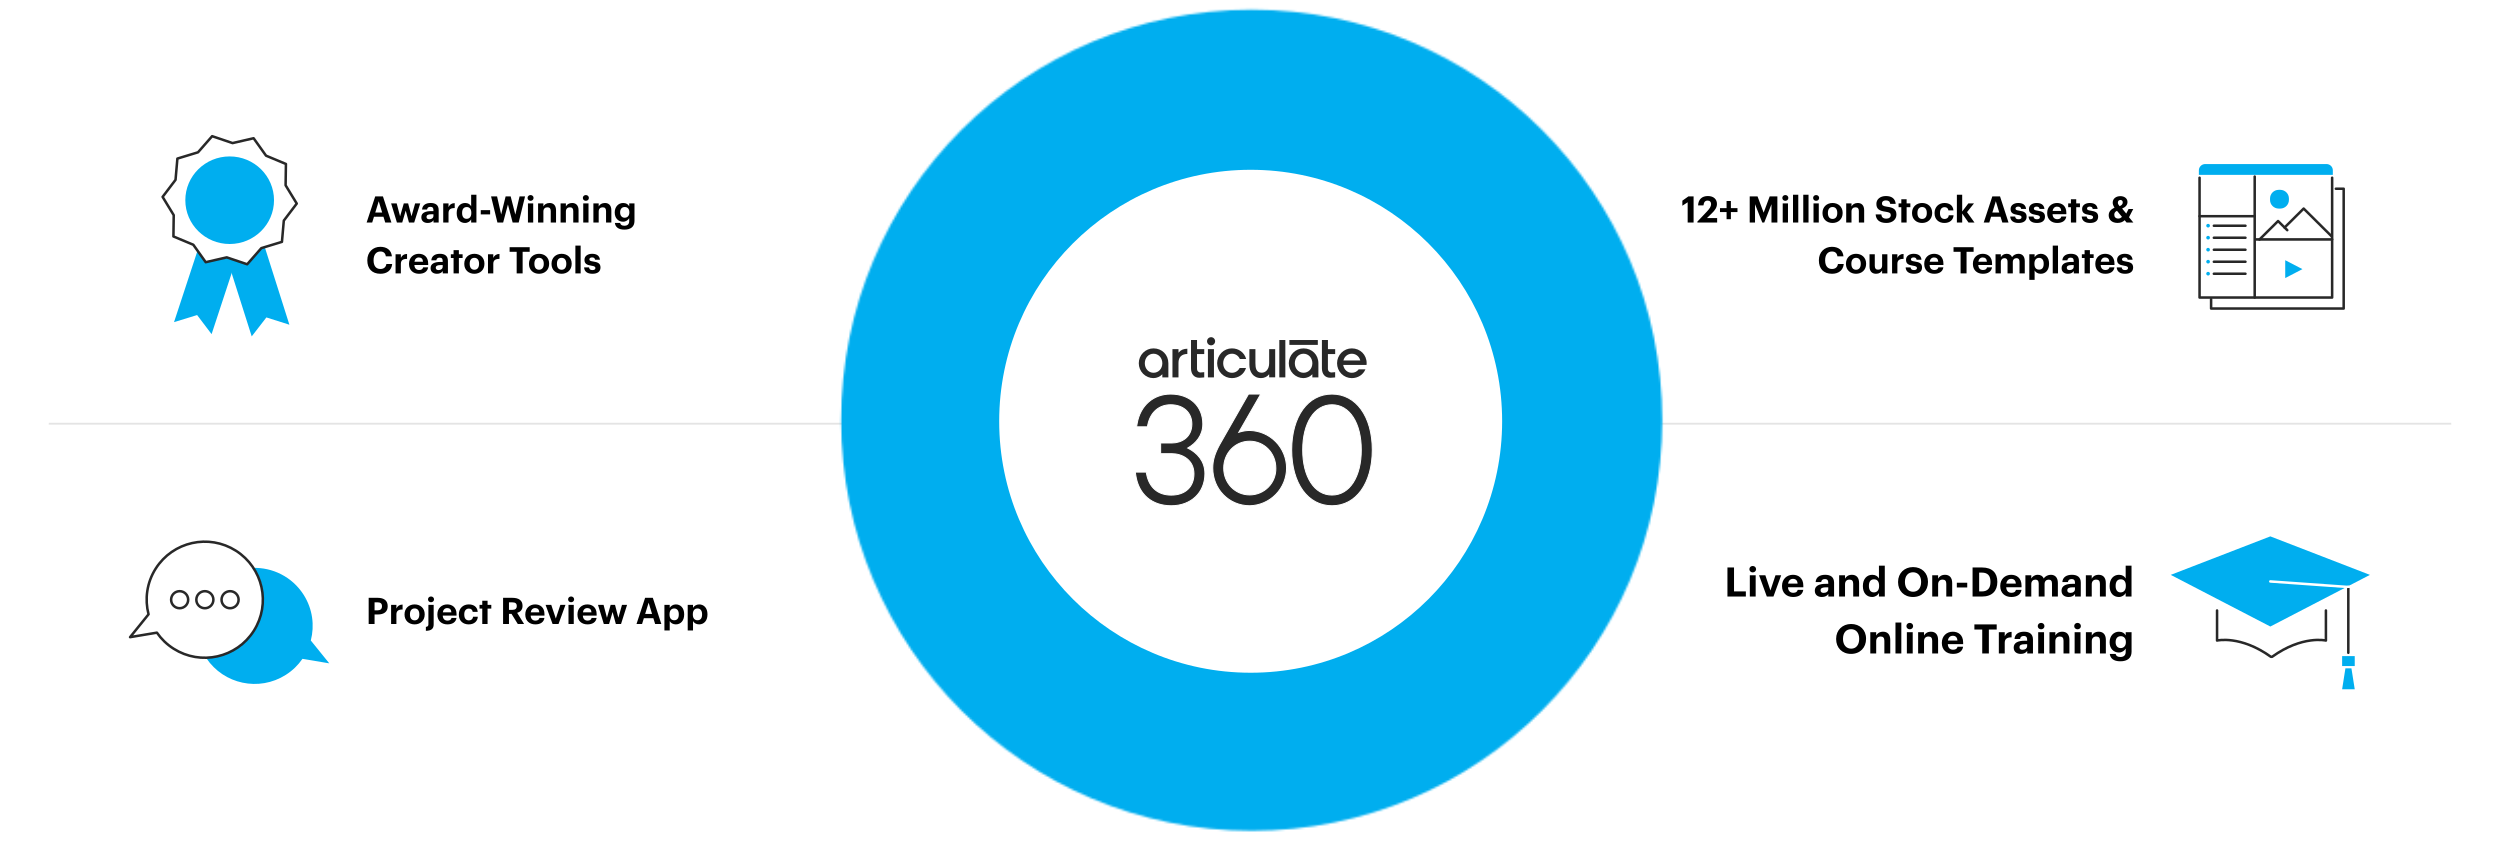 <svg width="1230" height="418" viewBox="0 0 1230 418" fill="none" xmlns="http://www.w3.org/2000/svg">
<g filter="url(#filter0_d_6862_15522)">
<rect width="591" height="185" transform="translate(24 22)" fill="white"/>
<path d="M104.105 162.403L96.979 153.001L85.622 156.487L101.871 107.085L120.354 113.011L104.105 162.403Z" fill="#00AEEF"/>
<path d="M123.841 163.507L131.065 154.172L142.383 157.765L126.66 108.204L108.119 113.946L123.841 163.507Z" fill="#00AEEF"/>
<path d="M146 98.153L139.636 106.546L138.714 116.997L128.567 120.088L121.613 128.02L111.559 124.622L101.216 126.997L95.111 118.419L85.327 114.335L85.472 103.854L80 94.867L86.364 86.474L87.276 76.024L97.422 72.933L104.377 65L114.43 68.398L124.774 66.013L130.889 74.591L140.673 78.675L140.517 89.166L146 98.153Z" fill="white"/>
<path d="M146 98.153L139.636 106.546L138.714 116.997L128.567 120.088L121.613 128.02L111.559 124.622L101.216 126.997L95.111 118.419L85.327 114.335L85.472 103.854L80 94.867L86.364 86.474L87.276 76.024L97.422 72.933L104.377 65L114.43 68.398L124.774 66.013L130.889 74.591L140.673 78.675L140.517 89.166L146 98.153Z" stroke="#282828" stroke-width="1.25" stroke-linecap="round" stroke-linejoin="round"/>
<path d="M112.999 118.05C125.048 118.05 134.816 108.404 134.816 96.505C134.816 84.605 125.048 74.959 112.999 74.959C100.95 74.959 91.182 84.605 91.182 96.505C91.182 108.404 100.95 118.05 112.999 118.05Z" fill="#00AEEF"/>
<path d="M180.378 107.5L184.608 94.63H188.406L192.582 107.5H189.54L188.658 104.638H183.996L183.114 107.5H180.378ZM186.336 97.006L184.626 102.568H188.028L186.336 97.006ZM195.296 107.5L192.434 98.086H195.17L196.844 104.422L198.662 98.086H200.804L202.46 104.422L204.242 98.086H206.744L203.774 107.5H201.218L199.616 101.596L197.888 107.5H195.296ZM210.444 107.698C208.734 107.698 207.294 106.87 207.294 104.89C207.294 102.694 209.31 101.866 212.19 101.866H213.252V101.488C213.252 100.372 212.91 99.76 211.722 99.76C210.696 99.76 210.228 100.282 210.12 101.092H207.654C207.816 98.86 209.58 97.87 211.884 97.87C214.188 97.87 215.826 98.806 215.826 101.362V107.5H213.288V106.366C212.748 107.122 211.92 107.698 210.444 107.698ZM211.218 105.88C212.37 105.88 213.252 105.25 213.252 104.206V103.414H212.244C210.732 103.414 209.85 103.738 209.85 104.746C209.85 105.43 210.264 105.88 211.218 105.88ZM218.066 107.5V98.086H220.676V99.886C221.27 98.626 222.188 97.96 223.718 97.942V100.372C221.792 100.354 220.676 100.984 220.676 102.784V107.5H218.066ZM228.784 107.698C226.498 107.698 224.698 106.06 224.698 102.928V102.784C224.698 99.688 226.48 97.87 228.838 97.87C230.35 97.87 231.286 98.536 231.808 99.49V93.82H234.4V107.5H231.808V105.934C231.322 106.888 230.17 107.698 228.784 107.698ZM229.558 105.664C230.926 105.664 231.88 104.746 231.88 102.838V102.694C231.88 100.822 231.052 99.868 229.63 99.868C228.172 99.868 227.362 100.858 227.362 102.73V102.874C227.362 104.746 228.262 105.664 229.558 105.664ZM236.536 103.468V101.398H241.144V103.468H236.536ZM244.735 107.5L241.603 94.63H244.555L246.571 103.522L248.767 94.63H251.251L253.537 103.576L255.625 94.63H258.325L255.193 107.5H252.223L249.901 98.608L247.543 107.5H244.735ZM259.745 107.5V98.086H262.337V107.5H259.745ZM261.023 96.808C260.195 96.808 259.547 96.196 259.547 95.386C259.547 94.576 260.195 93.964 261.023 93.964C261.869 93.964 262.517 94.576 262.517 95.386C262.517 96.196 261.869 96.808 261.023 96.808ZM264.736 107.5V98.086H267.346V99.58C267.814 98.644 268.84 97.87 270.406 97.87C272.26 97.87 273.574 98.986 273.574 101.506V107.5H270.964V101.884C270.964 100.606 270.46 99.994 269.308 99.994C268.192 99.994 267.346 100.678 267.346 102.064V107.5H264.736ZM275.81 107.5V98.086H278.42V99.58C278.888 98.644 279.914 97.87 281.48 97.87C283.334 97.87 284.648 98.986 284.648 101.506V107.5H282.038V101.884C282.038 100.606 281.534 99.994 280.382 99.994C279.266 99.994 278.42 100.678 278.42 102.064V107.5H275.81ZM286.956 107.5V98.086H289.548V107.5H286.956ZM288.234 96.808C287.406 96.808 286.758 96.196 286.758 95.386C286.758 94.576 287.406 93.964 288.234 93.964C289.08 93.964 289.728 94.576 289.728 95.386C289.728 96.196 289.08 96.808 288.234 96.808ZM291.947 107.5V98.086H294.557V99.58C295.025 98.644 296.051 97.87 297.617 97.87C299.471 97.87 300.785 98.986 300.785 101.506V107.5H298.175V101.884C298.175 100.606 297.671 99.994 296.519 99.994C295.403 99.994 294.557 100.678 294.557 102.064V107.5H291.947ZM307.197 110.974C304.155 110.974 302.769 109.642 302.517 107.698H305.109C305.271 108.526 305.865 109.066 307.197 109.066C308.781 109.066 309.573 108.238 309.573 106.762V105.34C309.051 106.258 307.935 107.086 306.549 107.086C304.263 107.086 302.445 105.376 302.445 102.586V102.46C302.445 99.76 304.245 97.87 306.585 97.87C308.115 97.87 309.033 98.536 309.573 99.49V98.086H312.165V106.762C312.147 109.552 310.293 110.974 307.197 110.974ZM307.323 105.124C308.691 105.124 309.645 104.152 309.645 102.55V102.424C309.645 100.822 308.799 99.85 307.377 99.85C305.919 99.85 305.109 100.894 305.109 102.442V102.586C305.109 104.152 306.027 105.124 307.323 105.124ZM187.182 132.698C182.97 132.698 180.72 130.106 180.72 126.146V126.002C180.72 122.096 183.456 119.432 187.11 119.432C190.206 119.432 192.51 120.944 192.816 124.112H189.828C189.612 122.564 188.748 121.736 187.128 121.736C185.094 121.736 183.798 123.32 183.798 125.984V126.128C183.798 128.792 185.022 130.34 187.146 130.34C188.748 130.34 189.864 129.53 190.098 127.874H192.96C192.636 131.06 190.35 132.698 187.182 132.698ZM194.617 132.5V123.086H197.227V124.886C197.821 123.626 198.739 122.96 200.269 122.942V125.372C198.343 125.354 197.227 125.984 197.227 127.784V132.5H194.617ZM206.144 132.698C203.3 132.698 201.23 130.916 201.23 127.91V127.766C201.23 124.796 203.336 122.87 206.072 122.87C208.502 122.87 210.662 124.292 210.662 127.658V128.378H203.876C203.948 129.944 204.794 130.844 206.216 130.844C207.422 130.844 208.016 130.322 208.178 129.53H210.644C210.338 131.564 208.718 132.698 206.144 132.698ZM203.912 126.776H208.124C208.034 125.354 207.314 124.67 206.072 124.67C204.902 124.67 204.11 125.444 203.912 126.776ZM214.997 132.698C213.287 132.698 211.847 131.87 211.847 129.89C211.847 127.694 213.863 126.866 216.743 126.866H217.805V126.488C217.805 125.372 217.463 124.76 216.275 124.76C215.249 124.76 214.781 125.282 214.673 126.092H212.207C212.369 123.86 214.133 122.87 216.437 122.87C218.741 122.87 220.379 123.806 220.379 126.362V132.5H217.841V131.366C217.301 132.122 216.473 132.698 214.997 132.698ZM215.771 130.88C216.923 130.88 217.805 130.25 217.805 129.206V128.414H216.797C215.285 128.414 214.403 128.738 214.403 129.746C214.403 130.43 214.817 130.88 215.771 130.88ZM223.159 132.5V124.94H221.809V123.086H223.159V121.052H225.769V123.086H227.605V124.94H225.769V132.5H223.159ZM233.392 130.718C234.85 130.718 235.696 129.638 235.696 127.856V127.73C235.696 125.93 234.85 124.85 233.392 124.85C231.952 124.85 231.088 125.894 231.088 127.694V127.838C231.088 129.638 231.916 130.718 233.392 130.718ZM233.374 132.698C230.566 132.698 228.424 130.826 228.424 127.892V127.748C228.424 124.796 230.566 122.87 233.392 122.87C236.218 122.87 238.342 124.76 238.342 127.694V127.838C238.342 130.808 236.2 132.698 233.374 132.698ZM240.091 132.5V123.086H242.701V124.886C243.295 123.626 244.213 122.96 245.743 122.942V125.372C243.817 125.354 242.701 125.984 242.701 127.784V132.5H240.091ZM254.201 132.5V121.898H250.727V119.63H260.609V121.898H257.135V132.5H254.201ZM265.226 130.718C266.684 130.718 267.53 129.638 267.53 127.856V127.73C267.53 125.93 266.684 124.85 265.226 124.85C263.786 124.85 262.922 125.894 262.922 127.694V127.838C262.922 129.638 263.75 130.718 265.226 130.718ZM265.208 132.698C262.4 132.698 260.258 130.826 260.258 127.892V127.748C260.258 124.796 262.4 122.87 265.226 122.87C268.052 122.87 270.176 124.76 270.176 127.694V127.838C270.176 130.808 268.034 132.698 265.208 132.698ZM276.317 130.718C277.775 130.718 278.621 129.638 278.621 127.856V127.73C278.621 125.93 277.775 124.85 276.317 124.85C274.877 124.85 274.013 125.894 274.013 127.694V127.838C274.013 129.638 274.841 130.718 276.317 130.718ZM276.299 132.698C273.491 132.698 271.349 130.826 271.349 127.892V127.748C271.349 124.796 273.491 122.87 276.317 122.87C279.143 122.87 281.267 124.76 281.267 127.694V127.838C281.267 130.808 279.125 132.698 276.299 132.698ZM283.089 132.5V118.82H285.681V132.5H283.089ZM291.482 132.698C288.944 132.698 287.468 131.582 287.378 129.548H289.808C289.916 130.394 290.33 130.88 291.464 130.88C292.472 130.88 292.94 130.502 292.94 129.854C292.94 129.206 292.382 128.936 291.032 128.738C288.53 128.36 287.558 127.64 287.558 125.804C287.558 123.842 289.358 122.87 291.284 122.87C293.372 122.87 294.938 123.626 295.172 125.786H292.778C292.634 125.012 292.202 124.652 291.302 124.652C290.456 124.652 289.97 125.048 289.97 125.624C289.97 126.218 290.42 126.452 291.788 126.65C294.146 126.992 295.442 127.586 295.442 129.602C295.442 131.636 293.966 132.698 291.482 132.698Z" fill="black"/>
<line x1="24" y1="206.5" x2="615" y2="206.5" stroke="#E4E4E4"/>
<rect width="591" height="185" transform="translate(24 207)" fill="white"/>
<path d="M152.916 313.122C154.836 305.727 153.81 297.586 149.387 290.628C143.739 281.752 134.006 277.049 124.193 277.407C125.63 278.796 126.756 280.555 127.749 282.837C129.98 287.956 129.305 292.731 128.596 297.95C128.662 299.041 128.557 299.841 128.199 300.939C127.987 301.587 128.199 301.977 127.762 302.421C127.212 303.869 126.59 306.634 124.875 308.373C124.677 308.571 124.379 309.299 124.16 309.451C123.571 310.661 122.71 311.303 121.591 312.275C119.949 313.704 118.592 315.443 116.466 316.773C111.858 319.663 106.892 321.68 101.509 321.819C110.11 334.67 127.451 338.38 140.587 330.047C143.937 327.924 146.692 325.219 148.804 322.15L162 324.366L152.916 313.122Z" fill="#00AEEF"/>
<path d="M116.069 268.953C102.74 260.501 85.075 264.436 76.613 277.743C72.19 284.701 71.157 292.843 73.084 300.237L64 311.481L77.196 309.265C79.308 312.334 82.062 315.039 85.413 317.162C98.741 325.615 116.407 321.68 124.868 308.372C133.337 295.059 129.391 277.413 116.069 268.96V268.953Z" stroke="#282828" stroke-width="1.25" stroke-linecap="round" stroke-linejoin="round"/>
<path d="M88.386 297.248C90.704 297.248 92.583 295.371 92.583 293.055C92.583 290.739 90.704 288.862 88.386 288.862C86.067 288.862 84.188 290.739 84.188 293.055C84.188 295.371 86.067 297.248 88.386 297.248Z" stroke="#282828" stroke-width="1.25" stroke-linecap="round" stroke-linejoin="round"/>
<path d="M100.793 297.248C103.111 297.248 104.991 295.371 104.991 293.055C104.991 290.739 103.111 288.862 100.793 288.862C98.475 288.862 96.595 290.739 96.595 293.055C96.595 295.371 98.475 297.248 100.793 297.248Z" stroke="#282828" stroke-width="1.25" stroke-linecap="round" stroke-linejoin="round"/>
<path d="M113.196 297.248C115.515 297.248 117.394 295.371 117.394 293.055C117.394 290.739 115.515 288.862 113.196 288.862C110.878 288.862 108.998 290.739 108.998 293.055C108.998 295.371 110.878 297.248 113.196 297.248Z" stroke="#282828" stroke-width="1.25" stroke-linecap="round" stroke-linejoin="round"/>
<path d="M181.386 305V292.13H185.832C188.964 292.13 190.746 293.516 190.746 296.234V296.306C190.746 299.024 188.856 300.32 185.922 300.32H184.284V305H181.386ZM184.284 298.286H185.76C187.182 298.286 187.938 297.602 187.938 296.324V296.252C187.938 294.884 187.146 294.344 185.76 294.344H184.284V298.286ZM192.42 305V295.586H195.03V297.386C195.624 296.126 196.542 295.46 198.072 295.442V297.872C196.146 297.854 195.03 298.484 195.03 300.284V305H192.42ZM204.001 303.218C205.459 303.218 206.305 302.138 206.305 300.356V300.23C206.305 298.43 205.459 297.35 204.001 297.35C202.561 297.35 201.697 298.394 201.697 300.194V300.338C201.697 302.138 202.525 303.218 204.001 303.218ZM203.983 305.198C201.175 305.198 199.033 303.326 199.033 300.392V300.248C199.033 297.296 201.175 295.37 204.001 295.37C206.827 295.37 208.951 297.26 208.951 300.194V300.338C208.951 303.308 206.809 305.198 203.983 305.198ZM209.531 308.366V306.422C210.431 306.35 210.773 305.936 210.773 305.18V295.586H213.365V305.162C213.365 307.124 212.465 308.33 209.531 308.366ZM212.051 294.308C211.223 294.308 210.575 293.696 210.575 292.886C210.575 292.076 211.223 291.464 212.051 291.464C212.897 291.464 213.545 292.076 213.545 292.886C213.545 293.696 212.897 294.308 212.051 294.308ZM220.101 305.198C217.257 305.198 215.187 303.416 215.187 300.41V300.266C215.187 297.296 217.293 295.37 220.029 295.37C222.459 295.37 224.619 296.792 224.619 300.158V300.878H217.833C217.905 302.444 218.751 303.344 220.173 303.344C221.379 303.344 221.973 302.822 222.135 302.03H224.601C224.295 304.064 222.675 305.198 220.101 305.198ZM217.869 299.276H222.081C221.991 297.854 221.271 297.17 220.029 297.17C218.859 297.17 218.067 297.944 217.869 299.276ZM230.594 305.198C227.84 305.198 225.752 303.488 225.752 300.41V300.266C225.752 297.224 227.93 295.37 230.612 295.37C232.79 295.37 234.806 296.324 235.04 299.024H232.574C232.394 297.926 231.728 297.422 230.666 297.422C229.316 297.422 228.416 298.43 228.416 300.23V300.374C228.416 302.264 229.262 303.236 230.72 303.236C231.764 303.236 232.61 302.624 232.736 301.418H235.094C234.95 303.65 233.33 305.198 230.594 305.198ZM237.274 305V297.44H235.924V295.586H237.274V293.552H239.884V295.586H241.72V297.44H239.884V305H237.274ZM247.515 305V292.13H252.123C255.165 292.13 257.091 293.372 257.091 296.036V296.108C257.091 298.052 255.957 299.078 254.445 299.528L257.847 305H254.751L251.673 300.032H250.413V305H247.515ZM250.413 298.052H252.051C253.509 298.052 254.247 297.44 254.247 296.198V296.126C254.247 294.812 253.455 294.362 252.051 294.362H250.413V298.052ZM263.361 305.198C260.517 305.198 258.447 303.416 258.447 300.41V300.266C258.447 297.296 260.553 295.37 263.289 295.37C265.719 295.37 267.879 296.792 267.879 300.158V300.878H261.093C261.165 302.444 262.011 303.344 263.433 303.344C264.639 303.344 265.233 302.822 265.395 302.03H267.861C267.555 304.064 265.935 305.198 263.361 305.198ZM261.129 299.276H265.341C265.251 297.854 264.531 297.17 263.289 297.17C262.119 297.17 261.327 297.944 261.129 299.276ZM271.862 305L268.424 295.586H271.214L273.464 302.318L275.696 295.586H278.216L274.796 305H271.862ZM279.697 305V295.586H282.289V305H279.697ZM280.975 294.308C280.147 294.308 279.499 293.696 279.499 292.886C279.499 292.076 280.147 291.464 280.975 291.464C281.821 291.464 282.469 292.076 282.469 292.886C282.469 293.696 281.821 294.308 280.975 294.308ZM289.025 305.198C286.181 305.198 284.111 303.416 284.111 300.41V300.266C284.111 297.296 286.217 295.37 288.953 295.37C291.383 295.37 293.543 296.792 293.543 300.158V300.878H286.757C286.829 302.444 287.675 303.344 289.097 303.344C290.303 303.344 290.897 302.822 291.059 302.03H293.525C293.219 304.064 291.599 305.198 289.025 305.198ZM286.793 299.276H291.005C290.915 297.854 290.195 297.17 288.953 297.17C287.783 297.17 286.991 297.944 286.793 299.276ZM297.074 305L294.212 295.586H296.948L298.622 301.922L300.44 295.586H302.582L304.238 301.922L306.02 295.586H308.522L305.552 305H302.996L301.394 299.096L299.666 305H297.074ZM313.163 305L317.393 292.13H321.191L325.367 305H322.325L321.443 302.138H316.781L315.899 305H313.163ZM319.121 294.506L317.411 300.068H320.813L319.121 294.506ZM326.892 308.204V295.586H329.502V297.062C330.024 296.162 331.122 295.37 332.508 295.37C334.812 295.37 336.612 297.08 336.612 300.194V300.338C336.612 303.452 334.848 305.198 332.508 305.198C331.05 305.198 329.988 304.478 329.502 303.56V308.204H326.892ZM331.734 303.164C333.174 303.164 333.966 302.192 333.966 300.356V300.212C333.966 298.304 333.03 297.368 331.716 297.368C330.348 297.368 329.412 298.322 329.412 300.212V300.356C329.412 302.246 330.312 303.164 331.734 303.164ZM338.353 308.204V295.586H340.963V297.062C341.485 296.162 342.583 295.37 343.969 295.37C346.273 295.37 348.073 297.08 348.073 300.194V300.338C348.073 303.452 346.309 305.198 343.969 305.198C342.511 305.198 341.449 304.478 340.963 303.56V308.204H338.353ZM343.195 303.164C344.635 303.164 345.427 302.192 345.427 300.356V300.212C345.427 298.304 344.491 297.368 343.177 297.368C341.809 297.368 340.873 298.322 340.873 300.212V300.356C340.873 302.246 341.773 303.164 343.195 303.164Z" fill="black"/>
</g>
<g filter="url(#filter1_d_6862_15522)">
<rect width="591" height="185" transform="translate(615 22)" fill="white"/>
<path d="M830.331 107.5V97.51L827.721 99.22V96.736L830.691 94.63H833.247V107.5H830.331ZM835.112 107.5V107.032L839.828 102.046C841.07 100.732 841.862 99.598 841.862 98.428C841.862 97.366 841.268 96.682 840.152 96.682C839.018 96.682 838.298 97.348 838.1 99.04H835.454C835.598 96.07 837.398 94.45 840.278 94.45C843.122 94.45 844.742 96.034 844.742 98.356C844.742 100.066 843.752 101.47 842.258 102.91L839.828 105.286H844.832V107.5H835.112ZM849.472 105.862V102.352H846.232V100.39H849.472V96.88H851.596V100.39H854.836V102.352H851.596V105.862H849.472ZM860.857 107.5V94.63H864.709L867.715 102.64L870.685 94.63H874.465V107.5H871.567V98.464L868.003 107.5H867.049L863.467 98.464V107.5H860.857ZM877.095 107.5V98.086H879.687V107.5H877.095ZM878.373 96.808C877.545 96.808 876.897 96.196 876.897 95.386C876.897 94.576 877.545 93.964 878.373 93.964C879.219 93.964 879.867 94.576 879.867 95.386C879.867 96.196 879.219 96.808 878.373 96.808ZM882.158 107.5V93.82H884.75V107.5H882.158ZM887.203 107.5V93.82H889.795V107.5H887.203ZM892.247 107.5V98.086H894.839V107.5H892.247ZM893.525 96.808C892.697 96.808 892.049 96.196 892.049 95.386C892.049 94.576 892.697 93.964 893.525 93.964C894.371 93.964 895.019 94.576 895.019 95.386C895.019 96.196 894.371 96.808 893.525 96.808ZM901.63 105.718C903.088 105.718 903.934 104.638 903.934 102.856V102.73C903.934 100.93 903.088 99.85 901.63 99.85C900.19 99.85 899.326 100.894 899.326 102.694V102.838C899.326 104.638 900.154 105.718 901.63 105.718ZM901.612 107.698C898.804 107.698 896.662 105.826 896.662 102.892V102.748C896.662 99.796 898.804 97.87 901.63 97.87C904.456 97.87 906.58 99.76 906.58 102.694V102.838C906.58 105.808 904.438 107.698 901.612 107.698ZM908.33 107.5V98.086H910.94V99.58C911.408 98.644 912.434 97.87 914 97.87C915.854 97.87 917.168 98.986 917.168 101.506V107.5H914.558V101.884C914.558 100.606 914.054 99.994 912.902 99.994C911.786 99.994 910.94 100.678 910.94 102.064V107.5H908.33ZM928.128 107.698C924.6 107.698 922.98 106.042 922.818 103.468H925.608C925.734 104.62 926.22 105.574 928.128 105.574C929.406 105.574 930.252 104.872 930.252 103.864C930.252 102.838 929.712 102.478 927.822 102.19C924.528 101.758 923.178 100.768 923.178 98.284C923.178 96.088 925.014 94.45 927.858 94.45C930.756 94.45 932.448 95.746 932.682 98.302H930C929.82 97.132 929.136 96.592 927.858 96.592C926.58 96.592 925.932 97.186 925.932 98.05C925.932 98.968 926.346 99.4 928.326 99.688C931.44 100.084 933.042 100.93 933.042 103.594C933.042 105.88 931.17 107.698 928.128 107.698ZM935.448 107.5V99.94H934.098V98.086H935.448V96.052H938.058V98.086H939.894V99.94H938.058V107.5H935.448ZM945.681 105.718C947.139 105.718 947.985 104.638 947.985 102.856V102.73C947.985 100.93 947.139 99.85 945.681 99.85C944.241 99.85 943.377 100.894 943.377 102.694V102.838C943.377 104.638 944.205 105.718 945.681 105.718ZM945.663 107.698C942.855 107.698 940.713 105.826 940.713 102.892V102.748C940.713 99.796 942.855 97.87 945.681 97.87C948.507 97.87 950.631 99.76 950.631 102.694V102.838C950.631 105.808 948.489 107.698 945.663 107.698ZM956.647 107.698C953.893 107.698 951.805 105.988 951.805 102.91V102.766C951.805 99.724 953.983 97.87 956.665 97.87C958.843 97.87 960.859 98.824 961.093 101.524H958.627C958.447 100.426 957.781 99.922 956.719 99.922C955.369 99.922 954.469 100.93 954.469 102.73V102.874C954.469 104.764 955.315 105.736 956.773 105.736C957.817 105.736 958.663 105.124 958.789 103.918H961.147C961.003 106.15 959.383 107.698 956.647 107.698ZM962.787 107.5V93.82H965.397V102.064L968.421 98.086H971.193L967.773 102.37L971.463 107.5H968.511L965.397 103.054V107.5H962.787ZM975.987 107.5L980.217 94.63H984.015L988.191 107.5H985.149L984.267 104.638H979.605L978.723 107.5H975.987ZM981.945 97.006L980.235 102.568H983.637L981.945 97.006ZM993.136 107.698C990.598 107.698 989.122 106.582 989.032 104.548H991.462C991.57 105.394 991.984 105.88 993.118 105.88C994.126 105.88 994.594 105.502 994.594 104.854C994.594 104.206 994.036 103.936 992.686 103.738C990.184 103.36 989.212 102.64 989.212 100.804C989.212 98.842 991.012 97.87 992.938 97.87C995.026 97.87 996.592 98.626 996.826 100.786H994.432C994.288 100.012 993.856 99.652 992.956 99.652C992.11 99.652 991.624 100.048 991.624 100.624C991.624 101.218 992.074 101.452 993.442 101.65C995.8 101.992 997.096 102.586 997.096 104.602C997.096 106.636 995.62 107.698 993.136 107.698ZM1002.17 107.698C999.634 107.698 998.158 106.582 998.068 104.548H1000.5C1000.61 105.394 1001.02 105.88 1002.15 105.88C1003.16 105.88 1003.63 105.502 1003.63 104.854C1003.63 104.206 1003.07 103.936 1001.72 103.738C999.22 103.36 998.248 102.64 998.248 100.804C998.248 98.842 1000.05 97.87 1001.97 97.87C1004.06 97.87 1005.63 98.626 1005.86 100.786H1003.47C1003.32 100.012 1002.89 99.652 1001.99 99.652C1001.15 99.652 1000.66 100.048 1000.66 100.624C1000.66 101.218 1001.11 101.452 1002.48 101.65C1004.84 101.992 1006.13 102.586 1006.13 104.602C1006.13 106.636 1004.66 107.698 1002.17 107.698ZM1012.12 107.698C1009.28 107.698 1007.21 105.916 1007.21 102.91V102.766C1007.21 99.796 1009.32 97.87 1012.05 97.87C1014.48 97.87 1016.64 99.292 1016.64 102.658V103.378H1009.86C1009.93 104.944 1010.77 105.844 1012.2 105.844C1013.4 105.844 1014 105.322 1014.16 104.53H1016.62C1016.32 106.564 1014.7 107.698 1012.12 107.698ZM1009.89 101.776H1014.1C1014.01 100.354 1013.29 99.67 1012.05 99.67C1010.88 99.67 1010.09 100.444 1009.89 101.776ZM1018.89 107.5V99.94H1017.54V98.086H1018.89V96.052H1021.5V98.086H1023.34V99.94H1021.5V107.5H1018.89ZM1028.33 107.698C1025.79 107.698 1024.31 106.582 1024.22 104.548H1026.65C1026.76 105.394 1027.18 105.88 1028.31 105.88C1029.32 105.88 1029.79 105.502 1029.79 104.854C1029.79 104.206 1029.23 103.936 1027.88 103.738C1025.38 103.36 1024.4 102.64 1024.4 100.804C1024.4 98.842 1026.2 97.87 1028.13 97.87C1030.22 97.87 1031.78 98.626 1032.02 100.786H1029.62C1029.48 100.012 1029.05 99.652 1028.15 99.652C1027.3 99.652 1026.82 100.048 1026.82 100.624C1026.82 101.218 1027.27 101.452 1028.63 101.65C1030.99 101.992 1032.29 102.586 1032.29 104.602C1032.29 106.636 1030.81 107.698 1028.33 107.698ZM1049.56 100.822L1047.47 104.872L1049.62 107.5H1046.29L1045.35 106.348C1044.54 107.086 1043.5 107.68 1041.84 107.68C1039.23 107.68 1037.48 106.258 1037.48 103.918C1037.48 102.136 1038.6 100.984 1040.35 100.138C1039.72 99.274 1039.45 98.428 1039.45 97.708C1039.45 95.62 1041.19 94.504 1043.23 94.504C1045.1 94.504 1046.72 95.548 1046.72 97.384C1046.72 98.842 1045.8 99.886 1044.09 100.606L1046.11 103.072L1047.26 100.822H1049.56ZM1042.22 105.538C1042.9 105.538 1043.51 105.25 1044 104.674L1041.55 101.704C1040.78 102.1 1040.22 102.622 1040.22 103.63C1040.22 104.782 1040.94 105.538 1042.22 105.538ZM1041.98 97.744C1041.98 98.284 1042.31 98.806 1042.85 99.454C1043.93 98.95 1044.4 98.41 1044.4 97.528C1044.4 96.862 1043.93 96.376 1043.26 96.376C1042.54 96.376 1041.98 96.844 1041.98 97.744ZM901.352 132.698C897.14 132.698 894.89 130.106 894.89 126.146V126.002C894.89 122.096 897.626 119.432 901.28 119.432C904.376 119.432 906.68 120.944 906.986 124.112H903.998C903.782 122.564 902.918 121.736 901.298 121.736C899.264 121.736 897.968 123.32 897.968 125.984V126.128C897.968 128.792 899.192 130.34 901.316 130.34C902.918 130.34 904.034 129.53 904.268 127.874H907.13C906.806 131.06 904.52 132.698 901.352 132.698ZM913.179 130.718C914.637 130.718 915.483 129.638 915.483 127.856V127.73C915.483 125.93 914.637 124.85 913.179 124.85C911.739 124.85 910.875 125.894 910.875 127.694V127.838C910.875 129.638 911.703 130.718 913.179 130.718ZM913.161 132.698C910.353 132.698 908.211 130.826 908.211 127.892V127.748C908.211 124.796 910.353 122.87 913.179 122.87C916.005 122.87 918.129 124.76 918.129 127.694V127.838C918.129 130.808 915.987 132.698 913.161 132.698ZM923.011 132.698C921.175 132.698 919.807 131.618 919.807 129.152V123.086H922.399V128.792C922.399 130.07 922.921 130.682 924.037 130.682C925.135 130.682 925.999 129.998 925.999 128.612V123.086H928.591V132.5H925.999V131.024C925.513 131.978 924.559 132.698 923.011 132.698ZM930.9 132.5V123.086H933.51V124.886C934.104 123.626 935.022 122.96 936.552 122.942V125.372C934.626 125.354 933.51 125.984 933.51 127.784V132.5H930.9ZM941.685 132.698C939.147 132.698 937.671 131.582 937.581 129.548H940.011C940.119 130.394 940.533 130.88 941.667 130.88C942.675 130.88 943.143 130.502 943.143 129.854C943.143 129.206 942.585 128.936 941.235 128.738C938.733 128.36 937.761 127.64 937.761 125.804C937.761 123.842 939.561 122.87 941.487 122.87C943.575 122.87 945.141 123.626 945.375 125.786H942.981C942.837 125.012 942.405 124.652 941.505 124.652C940.659 124.652 940.173 125.048 940.173 125.624C940.173 126.218 940.623 126.452 941.991 126.65C944.349 126.992 945.645 127.586 945.645 129.602C945.645 131.636 944.169 132.698 941.685 132.698ZM951.638 132.698C948.794 132.698 946.724 130.916 946.724 127.91V127.766C946.724 124.796 948.83 122.87 951.566 122.87C953.996 122.87 956.156 124.292 956.156 127.658V128.378H949.37C949.442 129.944 950.288 130.844 951.71 130.844C952.916 130.844 953.51 130.322 953.672 129.53H956.138C955.832 131.564 954.212 132.698 951.638 132.698ZM949.406 126.776H953.618C953.528 125.354 952.808 124.67 951.566 124.67C950.396 124.67 949.604 125.444 949.406 126.776ZM964.609 132.5V121.898H961.135V119.63H971.017V121.898H967.543V132.5H964.609ZM975.58 132.698C972.736 132.698 970.666 130.916 970.666 127.91V127.766C970.666 124.796 972.772 122.87 975.508 122.87C977.938 122.87 980.098 124.292 980.098 127.658V128.378H973.312C973.384 129.944 974.23 130.844 975.652 130.844C976.858 130.844 977.452 130.322 977.614 129.53H980.08C979.774 131.564 978.154 132.698 975.58 132.698ZM973.348 126.776H977.56C977.47 125.354 976.75 124.67 975.508 124.67C974.338 124.67 973.546 125.444 973.348 126.776ZM981.806 132.5V123.086H984.416V124.526C984.884 123.644 985.892 122.87 987.296 122.87C988.538 122.87 989.474 123.392 989.924 124.508C990.68 123.374 991.904 122.87 993.092 122.87C994.838 122.87 996.188 123.968 996.188 126.47V132.5H993.596V126.758C993.596 125.552 993.056 125.012 992.12 125.012C991.112 125.012 990.302 125.66 990.302 126.938V132.5H987.71V126.758C987.71 125.552 987.152 125.012 986.234 125.012C985.226 125.012 984.416 125.66 984.416 126.938V132.5H981.806ZM998.418 135.704V123.086H1001.03V124.562C1001.55 123.662 1002.65 122.87 1004.03 122.87C1006.34 122.87 1008.14 124.58 1008.14 127.694V127.838C1008.14 130.952 1006.37 132.698 1004.03 132.698C1002.58 132.698 1001.51 131.978 1001.03 131.06V135.704H998.418ZM1003.26 130.664C1004.7 130.664 1005.49 129.692 1005.49 127.856V127.712C1005.49 125.804 1004.56 124.868 1003.24 124.868C1001.87 124.868 1000.94 125.822 1000.94 127.712V127.856C1000.94 129.746 1001.84 130.664 1003.26 130.664ZM1009.95 132.5V118.82H1012.54V132.5H1009.95ZM1017.46 132.698C1015.75 132.698 1014.31 131.87 1014.31 129.89C1014.31 127.694 1016.33 126.866 1019.21 126.866H1020.27V126.488C1020.27 125.372 1019.93 124.76 1018.74 124.76C1017.71 124.76 1017.25 125.282 1017.14 126.092H1014.67C1014.83 123.86 1016.6 122.87 1018.9 122.87C1021.21 122.87 1022.84 123.806 1022.84 126.362V132.5H1020.31V131.366C1019.77 132.122 1018.94 132.698 1017.46 132.698ZM1018.24 130.88C1019.39 130.88 1020.27 130.25 1020.27 129.206V128.414H1019.26C1017.75 128.414 1016.87 128.738 1016.87 129.746C1016.87 130.43 1017.28 130.88 1018.24 130.88ZM1025.62 132.5V124.94H1024.27V123.086H1025.62V121.052H1028.23V123.086H1030.07V124.94H1028.23V132.5H1025.62ZM1035.8 132.698C1032.96 132.698 1030.89 130.916 1030.89 127.91V127.766C1030.89 124.796 1032.99 122.87 1035.73 122.87C1038.16 122.87 1040.32 124.292 1040.32 127.658V128.378H1033.53C1033.61 129.944 1034.45 130.844 1035.87 130.844C1037.08 130.844 1037.67 130.322 1037.84 129.53H1040.3C1040 131.564 1038.38 132.698 1035.8 132.698ZM1033.57 126.776H1037.78C1037.69 125.354 1036.97 124.67 1035.73 124.67C1034.56 124.67 1033.77 125.444 1033.57 126.776ZM1045.54 132.698C1043 132.698 1041.52 131.582 1041.43 129.548H1043.86C1043.97 130.394 1044.38 130.88 1045.52 130.88C1046.53 130.88 1046.99 130.502 1046.99 129.854C1046.99 129.206 1046.44 128.936 1045.09 128.738C1042.58 128.36 1041.61 127.64 1041.61 125.804C1041.61 123.842 1043.41 122.87 1045.34 122.87C1047.43 122.87 1048.99 123.626 1049.23 125.786H1046.83C1046.69 125.012 1046.26 124.652 1045.36 124.652C1044.51 124.652 1044.02 125.048 1044.02 125.624C1044.02 126.218 1044.47 126.452 1045.84 126.65C1048.2 126.992 1049.5 127.586 1049.5 129.602C1049.5 131.636 1048.02 132.698 1045.54 132.698Z" fill="black"/>
<g clip-path="url(#clip0_6862_15522)">
<path d="M1109.31 104.359H1082.18" stroke="#282828" stroke-width="1.25" stroke-linecap="round" stroke-linejoin="round"/>
<path d="M1147.41 115.801H1109.71" stroke="#282828" stroke-width="1.25" stroke-linecap="round" stroke-linejoin="round"/>
<path d="M1109.31 84.867V144.394" stroke="#282828" stroke-width="1.25" stroke-linecap="round" stroke-linejoin="round"/>
<path d="M1104.76 109.07H1089.22" stroke="#282828" stroke-width="1.25" stroke-linecap="round" stroke-linejoin="round"/>
<path d="M1086.38 109.939C1086.89 109.939 1087.29 109.534 1087.29 109.034C1087.29 108.534 1086.89 108.129 1086.38 108.129C1085.88 108.129 1085.47 108.534 1085.47 109.034C1085.47 109.534 1085.88 109.939 1086.38 109.939Z" fill="#00AEEF"/>
<path d="M1104.76 114.977H1089.22" stroke="#282828" stroke-width="1.25" stroke-linecap="round" stroke-linejoin="round"/>
<path d="M1086.38 115.841C1086.89 115.841 1087.29 115.436 1087.29 114.936C1087.29 114.436 1086.89 114.031 1086.38 114.031C1085.88 114.031 1085.47 114.436 1085.47 114.936C1085.47 115.436 1085.88 115.841 1086.38 115.841Z" fill="#00AEEF"/>
<path d="M1104.76 120.883H1089.22" stroke="#282828" stroke-width="1.25" stroke-linecap="round" stroke-linejoin="round"/>
<path d="M1086.38 121.748C1086.89 121.748 1087.29 121.342 1087.29 120.843C1087.29 120.343 1086.89 119.938 1086.38 119.938C1085.88 119.938 1085.47 120.343 1085.47 120.843C1085.47 121.342 1085.88 121.748 1086.38 121.748Z" fill="#00AEEF"/>
<path d="M1104.76 126.785H1089.22" stroke="#282828" stroke-width="1.25" stroke-linecap="round" stroke-linejoin="round"/>
<path d="M1086.38 127.65C1086.89 127.65 1087.29 127.245 1087.29 126.745C1087.29 126.245 1086.89 125.84 1086.38 125.84C1085.88 125.84 1085.47 126.245 1085.47 126.745C1085.47 127.245 1085.88 127.65 1086.38 127.65Z" fill="#00AEEF"/>
<path d="M1104.76 132.688H1089.22" stroke="#282828" stroke-width="1.25" stroke-linecap="round" stroke-linejoin="round"/>
<path d="M1086.38 133.556C1086.89 133.556 1087.29 133.151 1087.29 132.651C1087.29 132.151 1086.89 131.746 1086.38 131.746C1085.88 131.746 1085.47 132.151 1085.47 132.651C1085.47 133.151 1085.88 133.556 1086.38 133.556Z" fill="#00AEEF"/>
<path d="M1147.41 85.445V144.389H1082.18V85.445" stroke="#282828" stroke-width="1.25" stroke-linecap="round" stroke-linejoin="round"/>
<path d="M1087.86 145.203V149.799H1153.09V90.856H1149.25" stroke="#282828" stroke-width="1.25" stroke-linecap="round" stroke-linejoin="round"/>
<path d="M1084.96 78.711H1144.63C1146.36 78.711 1147.76 80.102 1147.76 81.815V84.04H1081.84V81.815C1081.84 80.102 1083.24 78.711 1084.96 78.711Z" fill="#00AEEF"/>
<path d="M1111.65 115.844L1120.81 106.758L1125.33 111.243" stroke="#282828" stroke-width="1.25" stroke-linecap="round" stroke-linejoin="round"/>
<path d="M1124.02 109.937L1133.4 100.621L1147.22 114.329" stroke="#282828" stroke-width="1.25" stroke-linecap="round" stroke-linejoin="round"/>
<path d="M1121.88 91.398H1121.13C1118.77 91.398 1116.86 93.296 1116.86 95.637V96.383C1116.86 98.724 1118.77 100.621 1121.13 100.621H1121.88C1124.24 100.621 1126.15 98.724 1126.15 96.383V95.637C1126.15 93.296 1124.24 91.398 1121.88 91.398Z" fill="#00AEEF"/>
<path d="M1124.33 126.02L1132.79 130.412L1124.33 134.81V126.02Z" fill="#00AEEF"/>
</g>
<line x1="615" y1="206.5" x2="1206" y2="206.5" stroke="#E4E4E4"/>
<rect width="591" height="185" transform="translate(615 207)" fill="white"/>
<path d="M849.899 291.5V277.2H853.139V288.96H858.959V291.5H849.899ZM860.911 291.5V281.04H863.791V291.5H860.911ZM862.331 279.62C861.411 279.62 860.691 278.94 860.691 278.04C860.691 277.14 861.411 276.46 862.331 276.46C863.271 276.46 863.991 277.14 863.991 278.04C863.991 278.94 863.271 279.62 862.331 279.62ZM869.276 291.5L865.456 281.04H868.556L871.056 288.52L873.536 281.04H876.336L872.536 291.5H869.276ZM882.213 291.72C879.053 291.72 876.753 289.74 876.753 286.4V286.24C876.753 282.94 879.093 280.8 882.133 280.8C884.833 280.8 887.233 282.38 887.233 286.12V286.92H879.693C879.773 288.66 880.713 289.66 882.293 289.66C883.633 289.66 884.293 289.08 884.473 288.2H887.213C886.873 290.46 885.073 291.72 882.213 291.72ZM879.733 285.14H884.413C884.313 283.56 883.513 282.8 882.133 282.8C880.833 282.8 879.953 283.66 879.733 285.14ZM896.385 291.72C894.485 291.72 892.885 290.8 892.885 288.6C892.885 286.16 895.125 285.24 898.325 285.24H899.505V284.82C899.505 283.58 899.125 282.9 897.805 282.9C896.665 282.9 896.145 283.48 896.025 284.38H893.285C893.465 281.9 895.425 280.8 897.985 280.8C900.545 280.8 902.365 281.84 902.365 284.68V291.5H899.545V290.24C898.945 291.08 898.025 291.72 896.385 291.72ZM897.245 289.7C898.525 289.7 899.505 289 899.505 287.84V286.96H898.385C896.705 286.96 895.725 287.32 895.725 288.44C895.725 289.2 896.185 289.7 897.245 289.7ZM904.854 291.5V281.04H907.754V282.7C908.274 281.66 909.414 280.8 911.154 280.8C913.214 280.8 914.674 282.04 914.674 284.84V291.5H911.774V285.26C911.774 283.84 911.214 283.16 909.934 283.16C908.694 283.16 907.754 283.92 907.754 285.46V291.5H904.854ZM921.079 291.72C918.539 291.72 916.539 289.9 916.539 286.42V286.26C916.539 282.82 918.519 280.8 921.139 280.8C922.819 280.8 923.859 281.54 924.439 282.6V276.3H927.319V291.5H924.439V289.76C923.899 290.82 922.619 291.72 921.079 291.72ZM921.939 289.46C923.459 289.46 924.519 288.44 924.519 286.32V286.16C924.519 284.08 923.599 283.02 922.019 283.02C920.399 283.02 919.499 284.12 919.499 286.2V286.36C919.499 288.44 920.499 289.46 921.939 289.46ZM941.247 289.14C943.667 289.14 945.187 287.28 945.187 284.4V284.24C945.187 281.46 943.707 279.56 941.207 279.56C938.727 279.56 937.227 281.38 937.227 284.26V284.42C937.227 287.34 938.907 289.14 941.247 289.14ZM941.187 291.72C936.707 291.72 933.847 288.62 933.847 284.44V284.28C933.847 280.02 936.967 277 941.207 277C945.507 277 948.567 279.9 948.567 284.2V284.36C948.567 288.62 945.647 291.72 941.187 291.72ZM950.655 291.5V281.04H953.555V282.7C954.075 281.66 955.215 280.8 956.955 280.8C959.015 280.8 960.475 282.04 960.475 284.84V291.5H957.575V285.26C957.575 283.84 957.015 283.16 955.735 283.16C954.495 283.16 953.555 283.92 953.555 285.46V291.5H950.655ZM962.76 287.02V284.72H967.88V287.02H962.76ZM973.745 288.98H975.065C977.945 288.98 979.305 287.36 979.305 284.4V284.24C979.305 281.3 978.045 279.72 975.025 279.72H973.745V288.98ZM970.505 291.5V277.2H975.185C980.205 277.2 982.685 279.92 982.685 284.2V284.36C982.685 288.64 980.185 291.5 975.165 291.5H970.505ZM989.577 291.72C986.417 291.72 984.117 289.74 984.117 286.4V286.24C984.117 282.94 986.457 280.8 989.497 280.8C992.197 280.8 994.597 282.38 994.597 286.12V286.92H987.057C987.137 288.66 988.077 289.66 989.657 289.66C990.997 289.66 991.657 289.08 991.837 288.2H994.577C994.237 290.46 992.437 291.72 989.577 291.72ZM987.097 285.14H991.777C991.677 283.56 990.877 282.8 989.497 282.8C988.197 282.8 987.317 283.66 987.097 285.14ZM996.495 291.5V281.04H999.395V282.64C999.915 281.66 1001.03 280.8 1002.59 280.8C1003.97 280.8 1005.01 281.38 1005.51 282.62C1006.35 281.36 1007.71 280.8 1009.03 280.8C1010.97 280.8 1012.47 282.02 1012.47 284.8V291.5H1009.59V285.12C1009.59 283.78 1008.99 283.18 1007.95 283.18C1006.83 283.18 1005.93 283.9 1005.93 285.32V291.5H1003.05V285.12C1003.05 283.78 1002.43 283.18 1001.41 283.18C1000.29 283.18 999.395 283.9 999.395 285.32V291.5H996.495ZM1017.77 291.72C1015.87 291.72 1014.27 290.8 1014.27 288.6C1014.27 286.16 1016.51 285.24 1019.71 285.24H1020.89V284.82C1020.89 283.58 1020.51 282.9 1019.19 282.9C1018.05 282.9 1017.53 283.48 1017.41 284.38H1014.67C1014.85 281.9 1016.81 280.8 1019.37 280.8C1021.93 280.8 1023.75 281.84 1023.75 284.68V291.5H1020.93V290.24C1020.33 291.08 1019.41 291.72 1017.77 291.72ZM1018.63 289.7C1019.91 289.7 1020.89 289 1020.89 287.84V286.96H1019.77C1018.09 286.96 1017.11 287.32 1017.11 288.44C1017.11 289.2 1017.57 289.7 1018.63 289.7ZM1026.24 291.5V281.04H1029.14V282.7C1029.66 281.66 1030.8 280.8 1032.54 280.8C1034.6 280.8 1036.06 282.04 1036.06 284.84V291.5H1033.16V285.26C1033.16 283.84 1032.6 283.16 1031.32 283.16C1030.08 283.16 1029.14 283.92 1029.14 285.46V291.5H1026.24ZM1042.47 291.72C1039.93 291.72 1037.93 289.9 1037.93 286.42V286.26C1037.93 282.82 1039.91 280.8 1042.53 280.8C1044.21 280.8 1045.25 281.54 1045.83 282.6V276.3H1048.71V291.5H1045.83V289.76C1045.29 290.82 1044.01 291.72 1042.47 291.72ZM1043.33 289.46C1044.85 289.46 1045.91 288.44 1045.91 286.32V286.16C1045.91 284.08 1044.99 283.02 1043.41 283.02C1041.79 283.02 1040.89 284.12 1040.89 286.2V286.36C1040.89 288.44 1041.89 289.46 1043.33 289.46ZM910.778 317.14C913.198 317.14 914.718 315.28 914.718 312.4V312.24C914.718 309.46 913.238 307.56 910.738 307.56C908.258 307.56 906.758 309.38 906.758 312.26V312.42C906.758 315.34 908.438 317.14 910.778 317.14ZM910.718 319.72C906.238 319.72 903.378 316.62 903.378 312.44V312.28C903.378 308.02 906.498 305 910.738 305C915.038 305 918.098 307.9 918.098 312.2V312.36C918.098 316.62 915.178 319.72 910.718 319.72ZM920.186 319.5V309.04H923.086V310.7C923.606 309.66 924.746 308.8 926.486 308.8C928.546 308.8 930.006 310.04 930.006 312.84V319.5H927.106V313.26C927.106 311.84 926.546 311.16 925.266 311.16C924.026 311.16 923.086 311.92 923.086 313.46V319.5H920.186ZM932.571 319.5V304.3H935.451V319.5H932.571ZM938.176 319.5V309.04H941.056V319.5H938.176ZM939.596 307.62C938.676 307.62 937.956 306.94 937.956 306.04C937.956 305.14 938.676 304.46 939.596 304.46C940.536 304.46 941.256 305.14 941.256 306.04C941.256 306.94 940.536 307.62 939.596 307.62ZM943.721 319.5V309.04H946.621V310.7C947.141 309.66 948.281 308.8 950.021 308.8C952.081 308.8 953.541 310.04 953.541 312.84V319.5H950.641V313.26C950.641 311.84 950.081 311.16 948.801 311.16C947.561 311.16 946.621 311.92 946.621 313.46V319.5H943.721ZM960.846 319.72C957.686 319.72 955.386 317.74 955.386 314.4V314.24C955.386 310.94 957.726 308.8 960.766 308.8C963.466 308.8 965.866 310.38 965.866 314.12V314.92H958.326C958.406 316.66 959.346 317.66 960.926 317.66C962.266 317.66 962.926 317.08 963.106 316.2H965.846C965.506 318.46 963.706 319.72 960.846 319.72ZM958.366 313.14H963.046C962.946 311.56 962.146 310.8 960.766 310.8C959.466 310.8 958.586 311.66 958.366 313.14ZM975.258 319.5V307.72H971.398V305.2H982.378V307.72H978.518V319.5H975.258ZM983.428 319.5V309.04H986.328V311.04C986.988 309.64 988.008 308.9 989.708 308.88V311.58C987.568 311.56 986.328 312.26 986.328 314.26V319.5H983.428ZM994.237 319.72C992.337 319.72 990.737 318.8 990.737 316.6C990.737 314.16 992.977 313.24 996.177 313.24H997.357V312.82C997.357 311.58 996.977 310.9 995.657 310.9C994.517 310.9 993.997 311.48 993.877 312.38H991.137C991.317 309.9 993.277 308.8 995.837 308.8C998.397 308.8 1000.22 309.84 1000.22 312.68V319.5H997.397V318.24C996.797 319.08 995.877 319.72 994.237 319.72ZM995.097 317.7C996.377 317.7 997.357 317 997.357 315.84V314.96H996.237C994.557 314.96 993.577 315.32 993.577 316.44C993.577 317.2 994.037 317.7 995.097 317.7ZM1002.79 319.5V309.04H1005.67V319.5H1002.79ZM1004.21 307.62C1003.29 307.62 1002.57 306.94 1002.57 306.04C1002.57 305.14 1003.29 304.46 1004.21 304.46C1005.15 304.46 1005.87 305.14 1005.87 306.04C1005.87 306.94 1005.15 307.62 1004.21 307.62ZM1008.33 319.5V309.04H1011.23V310.7C1011.75 309.66 1012.89 308.8 1014.63 308.8C1016.69 308.8 1018.15 310.04 1018.15 312.84V319.5H1015.25V313.26C1015.25 311.84 1014.69 311.16 1013.41 311.16C1012.17 311.16 1011.23 311.92 1011.23 313.46V319.5H1008.33ZM1020.72 319.5V309.04H1023.6V319.5H1020.72ZM1022.14 307.62C1021.22 307.62 1020.5 306.94 1020.5 306.04C1020.5 305.14 1021.22 304.46 1022.14 304.46C1023.08 304.46 1023.8 305.14 1023.8 306.04C1023.8 306.94 1023.08 307.62 1022.14 307.62ZM1026.26 319.5V309.04H1029.16V310.7C1029.68 309.66 1030.82 308.8 1032.56 308.8C1034.62 308.8 1036.08 310.04 1036.08 312.84V319.5H1033.18V313.26C1033.18 311.84 1032.62 311.16 1031.34 311.16C1030.1 311.16 1029.16 311.92 1029.16 313.46V319.5H1026.26ZM1043.21 323.36C1039.83 323.36 1038.29 321.88 1038.01 319.72H1040.89C1041.07 320.64 1041.73 321.24 1043.21 321.24C1044.97 321.24 1045.85 320.32 1045.85 318.68V317.1C1045.27 318.12 1044.03 319.04 1042.49 319.04C1039.95 319.04 1037.93 317.14 1037.93 314.04V313.9C1037.93 310.9 1039.93 308.8 1042.53 308.8C1044.23 308.8 1045.25 309.54 1045.85 310.6V309.04H1048.73V318.68C1048.71 321.78 1046.65 323.36 1043.21 323.36ZM1043.35 316.86C1044.87 316.86 1045.93 315.78 1045.93 314V313.86C1045.93 312.08 1044.99 311 1043.41 311C1041.79 311 1040.89 312.16 1040.89 313.88V314.04C1040.89 315.78 1041.91 316.86 1043.35 316.86Z" fill="black"/>
<path d="M1155.37 284.164V319.168" stroke="#282828" stroke-width="1.25" stroke-linecap="round" stroke-linejoin="round"/>
<path d="M1166 280.838L1117 306.253L1068 280.838L1117 261.895L1166 280.838Z" fill="#00AEEF"/>
<path d="M1144.35 298.36V313.146C1144.35 313.146 1132.81 310.425 1117.86 321.15H1117.28C1102.33 310.425 1090.79 313.146 1090.79 313.146V298.36" stroke="#282828" stroke-width="1.25" stroke-linecap="round" stroke-linejoin="round"/>
<path d="M1117 284.071L1154.6 286.751L1161.58 286.167" stroke="white" stroke-width="1.25" stroke-linecap="round" stroke-linejoin="round"/>
<path d="M1158.53 320.803H1152.33V325.695H1158.53V320.803Z" fill="#00AEEF"/>
<path d="M1158.53 337.106H1152.33L1153.94 326.835H1156.91L1158.53 337.106Z" fill="#00AEEF"/>
</g>
<mask id="mask0_6862_15522" style="mask-type:alpha" maskUnits="userSpaceOnUse" x="413" y="4" width="405" height="405">
<circle cx="615.832" cy="206.756" r="202" fill="#C4C4C4"/>
</mask>
<g mask="url(#mask0_6862_15522)">
<rect x="411.559" y="2.736" width="408.04" height="408.04" fill="#00AEEF"/>
</g>
<circle cx="615.327" cy="207.262" r="123.725" fill="white"/>
<path d="M584.754 220.209L584.367 220.44L584.768 220.646C588.699 222.669 592.851 226.595 592.825 233.063V233.064C592.825 237.722 591.12 241.66 588.205 244.435C585.29 247.21 581.149 248.836 576.253 248.836C571.487 248.836 567.485 247.44 564.499 244.888C561.513 242.336 559.522 238.61 558.806 233.916C558.806 233.916 558.806 233.916 558.806 233.916L558.553 232.254H563.938L564.168 233.406L564.168 233.407C564.822 236.658 566.22 239.208 568.277 240.944C570.336 242.681 573.033 243.585 576.253 243.585C579.664 243.585 582.46 242.592 584.404 240.772C586.351 238.95 587.418 236.325 587.418 233.117C587.418 229.723 585.999 227.239 583.914 225.609C581.837 223.985 579.112 223.218 576.497 223.218H571.032V217.941H576.541C578.969 217.941 581.428 217.221 583.285 215.69C585.149 214.155 586.389 211.817 586.389 208.63C586.389 205.806 585.344 203.429 583.506 201.76C581.67 200.094 579.06 199.15 575.956 199.15C573.113 199.15 570.637 200.056 568.708 201.731C566.78 203.405 565.413 205.833 564.762 208.853C564.762 208.853 564.762 208.853 564.762 208.854L564.517 209.991H559.195L559.485 208.299C559.485 208.299 559.485 208.299 559.485 208.299C560.993 199.518 567.457 193.873 575.956 193.873C580.716 193.873 584.674 195.365 587.439 197.945C590.204 200.524 591.796 204.207 591.796 208.63C591.796 214.429 588.201 218.152 584.754 220.209Z" fill="#282828" stroke="white" stroke-width="0.5"/>
<path d="M620.299 193.873L609.823 212.127L609.51 212.672L610.112 212.491C611.649 212.028 613.245 211.789 614.85 211.781H614.865C619.709 211.888 624.319 213.887 627.707 217.349C631.096 220.812 632.994 225.464 632.994 230.308C632.994 235.153 631.096 239.805 627.707 243.268C624.319 246.73 619.709 248.729 614.865 248.836C604.669 248.834 596.672 240.703 596.672 230.304C596.672 226.549 597.601 223.304 600.018 218.829L614.256 193.873H620.299ZM602.08 230.304C602.08 237.691 607.688 243.492 614.849 243.492H614.849C616.564 243.493 618.261 243.15 619.841 242.485C621.422 241.821 622.853 240.846 624.051 239.621C625.249 238.395 626.19 236.941 626.818 235.347C627.446 233.753 627.749 232.049 627.709 230.337C627.707 222.914 622.009 217.08 614.849 217.08C607.687 217.08 602.08 222.918 602.08 230.304Z" fill="#282828" stroke="white" stroke-width="0.5"/>
<path d="M635.502 221.354C635.502 213.1 637.511 206.223 640.992 201.416C644.468 196.616 649.417 193.873 655.337 193.873C661.257 193.873 666.205 196.614 669.682 201.413C673.163 206.218 675.172 213.096 675.172 221.354C675.172 229.613 673.163 236.49 669.682 241.295C666.205 246.095 661.257 248.836 655.337 248.836C649.417 248.836 644.468 246.093 640.992 241.292C637.511 236.486 635.502 229.609 635.502 221.354ZM669.749 221.354C669.749 214.756 668.32 209.216 665.805 205.316C663.286 201.41 659.672 199.147 655.337 199.147C651.006 199.147 647.395 201.41 644.877 205.316C642.363 209.216 640.933 214.756 640.933 221.354C640.933 227.952 642.36 233.493 644.873 237.393C647.39 241.299 651.002 243.561 655.337 243.561C659.672 243.561 663.286 241.299 665.805 237.393C668.32 233.493 669.749 227.952 669.749 221.354Z" fill="#282828" stroke="white" stroke-width="0.5"/>
<path d="M595.834 165.889C595.441 165.891 595.057 166.011 594.731 166.234C594.406 166.456 594.152 166.771 594.003 167.138C593.853 167.505 593.815 167.909 593.893 168.298C593.97 168.687 594.16 169.045 594.438 169.326C594.716 169.606 595.07 169.798 595.456 169.876C595.841 169.954 596.241 169.915 596.605 169.765C596.969 169.614 597.281 169.358 597.501 169.029C597.721 168.7 597.84 168.313 597.843 167.916C597.844 167.649 597.793 167.385 597.693 167.138C597.592 166.892 597.444 166.668 597.258 166.479C597.071 166.291 596.849 166.142 596.605 166.04C596.36 165.939 596.099 165.887 595.834 165.889Z" fill="#282828"/>
<path d="M648.368 167.287H634.375V169.683H648.368V167.287Z" fill="#282828"/>
<path d="M580.109 173.225L579.819 173.569V171.765H576.846V185.67H579.816V178.466C579.816 175.713 581.36 174.195 584.173 174.14V171.576C582.349 171.607 581.019 172.147 580.109 173.225Z" fill="#282828"/>
<path d="M632.39 167.287H629.42V185.673H632.39V167.287Z" fill="#282828"/>
<path d="M567.53 171.4C565.608 171.4 563.764 172.171 562.404 173.544C561.045 174.916 560.281 176.777 560.281 178.717C560.281 180.658 561.045 182.519 562.404 183.891C563.764 185.264 565.608 186.034 567.53 186.034C568.343 186.023 569.145 185.848 569.89 185.519C570.635 185.19 571.307 184.715 571.867 184.121V185.67H574.841V178.717C574.837 174.546 571.697 171.4 567.53 171.4ZM567.53 183.405C565.089 183.405 563.248 181.388 563.248 178.717C563.248 176.047 565.089 174.03 567.53 174.03C569.972 174.03 571.867 176.047 571.867 178.717C571.867 181.388 570.002 183.405 567.53 183.405Z" fill="#282828"/>
<path d="M597.263 171.771H594.293V185.672H597.263V171.771Z" fill="#282828"/>
<path d="M606.087 174.03C606.922 174.017 607.742 174.258 608.44 174.721C609.138 175.185 609.682 175.849 610.001 176.628H613.111C612.231 173.445 609.5 171.4 606.087 171.4C604.164 171.4 602.321 172.171 600.961 173.544C599.602 174.916 598.838 176.777 598.838 178.717C598.838 180.658 599.602 182.519 600.961 183.891C602.321 185.264 604.164 186.034 606.087 186.034C609.387 186.034 612.095 184.09 613.043 181.058H609.885C609.537 181.771 608.995 182.371 608.322 182.786C607.65 183.202 606.875 183.416 606.087 183.405C603.649 183.405 601.808 181.388 601.808 178.717C601.808 176.047 603.649 174.03 606.087 174.03Z" fill="#282828"/>
<path d="M665.081 171.4C663.158 171.4 661.315 172.171 659.955 173.544C658.596 174.916 657.832 176.777 657.832 178.717C657.832 180.658 658.596 182.519 659.955 183.891C661.315 185.264 663.158 186.034 665.081 186.034C668.116 186.034 670.666 184.389 671.791 181.725H668.47C668.078 182.257 667.567 182.687 666.977 182.98C666.388 183.272 665.738 183.417 665.081 183.405C662.998 183.405 661.33 181.935 660.897 179.743L660.86 179.547H672.34C672.373 179.27 672.39 178.992 672.391 178.714C672.391 174.546 669.248 171.4 665.081 171.4ZM660.966 177.358L661.034 177.141C661.275 176.246 661.802 175.457 662.535 174.896C663.267 174.336 664.162 174.036 665.081 174.044C666.008 174.03 666.914 174.327 667.657 174.887C668.401 175.447 668.939 176.24 669.19 177.141L669.254 177.358H660.966Z" fill="#282828"/>
<path d="M588.939 167.287H585.973V181.195C585.973 184.079 587.551 185.869 590.098 185.869C590.897 185.855 591.694 185.795 592.485 185.69V183.098C591.853 183.195 591.215 183.252 590.576 183.27C590.347 183.263 590.123 183.21 589.915 183.114C589.707 183.017 589.521 182.88 589.367 182.709C589.213 182.539 589.095 182.339 589.019 182.121C588.943 181.904 588.911 181.673 588.925 181.443V174.215H592.485V171.768H588.939V167.287Z" fill="#282828"/>
<path d="M653.345 167.287H650.379V181.195C650.379 184.079 651.958 185.869 654.505 185.869C655.303 185.854 656.1 185.795 656.891 185.693V183.098C656.259 183.195 655.621 183.252 654.982 183.27C654.754 183.263 654.529 183.21 654.321 183.114C654.114 183.017 653.927 182.88 653.773 182.709C653.619 182.539 653.501 182.339 653.425 182.121C653.349 181.904 653.317 181.673 653.332 181.443V174.215H656.905V171.772H653.345V167.287Z" fill="#282828"/>
<path d="M641.339 171.4C639.416 171.4 637.572 172.171 636.213 173.544C634.854 174.916 634.09 176.777 634.09 178.717C634.09 180.658 634.854 182.519 636.213 183.891C637.572 185.264 639.416 186.034 641.339 186.034C642.152 186.023 642.955 185.848 643.7 185.519C644.446 185.191 645.118 184.715 645.679 184.121V185.67H648.649V178.717C648.649 174.546 645.505 171.4 641.339 171.4ZM641.339 183.405C638.897 183.405 637.056 181.388 637.056 178.717C637.056 176.047 638.897 174.03 641.339 174.03C643.78 174.03 645.679 176.047 645.679 178.717C645.679 181.388 643.811 183.405 641.339 183.405Z" fill="#282828"/>
<path d="M624.431 178.641C624.431 181.852 622.577 183.373 620.783 183.373C618.055 183.373 617.663 181.109 617.663 178.693V171.771H614.693V179.446C614.693 182.84 616.453 186.023 620.469 186.023C621.229 186.028 621.98 185.859 622.665 185.528C623.351 185.198 623.953 184.716 624.428 184.117V185.659H627.394V171.771H624.428L624.431 178.641Z" fill="#282828"/>
<defs>
<filter id="filter0_d_6862_15522" x="0" y="0" width="639" height="418" filterUnits="userSpaceOnUse" color-interpolation-filters="sRGB">
<feFlood flood-opacity="0" result="BackgroundImageFix"/>
<feColorMatrix in="SourceAlpha" type="matrix" values="0 0 0 0 0 0 0 0 0 0 0 0 0 0 0 0 0 0 127 0" result="hardAlpha"/>
<feOffset dy="2"/>
<feGaussianBlur stdDeviation="12"/>
<feColorMatrix type="matrix" values="0 0 0 0 0 0 0 0 0 0 0 0 0 0 0 0 0 0 0.1 0"/>
<feBlend mode="normal" in2="BackgroundImageFix" result="effect1_dropShadow_6862_15522"/>
<feBlend mode="normal" in="SourceGraphic" in2="effect1_dropShadow_6862_15522" result="shape"/>
</filter>
<filter id="filter1_d_6862_15522" x="591" y="0" width="639" height="418" filterUnits="userSpaceOnUse" color-interpolation-filters="sRGB">
<feFlood flood-opacity="0" result="BackgroundImageFix"/>
<feColorMatrix in="SourceAlpha" type="matrix" values="0 0 0 0 0 0 0 0 0 0 0 0 0 0 0 0 0 0 127 0" result="hardAlpha"/>
<feOffset dy="2"/>
<feGaussianBlur stdDeviation="12"/>
<feColorMatrix type="matrix" values="0 0 0 0 0 0 0 0 0 0 0 0 0 0 0 0 0 0 0.1 0"/>
<feBlend mode="normal" in2="BackgroundImageFix" result="effect1_dropShadow_6862_15522"/>
<feBlend mode="normal" in="SourceGraphic" in2="effect1_dropShadow_6862_15522" result="shape"/>
</filter>
<clipPath id="clip0_6862_15522">
<rect width="76" height="72.076" fill="white" transform="translate(1079 78.462)"/>
</clipPath>
</defs>
</svg>
